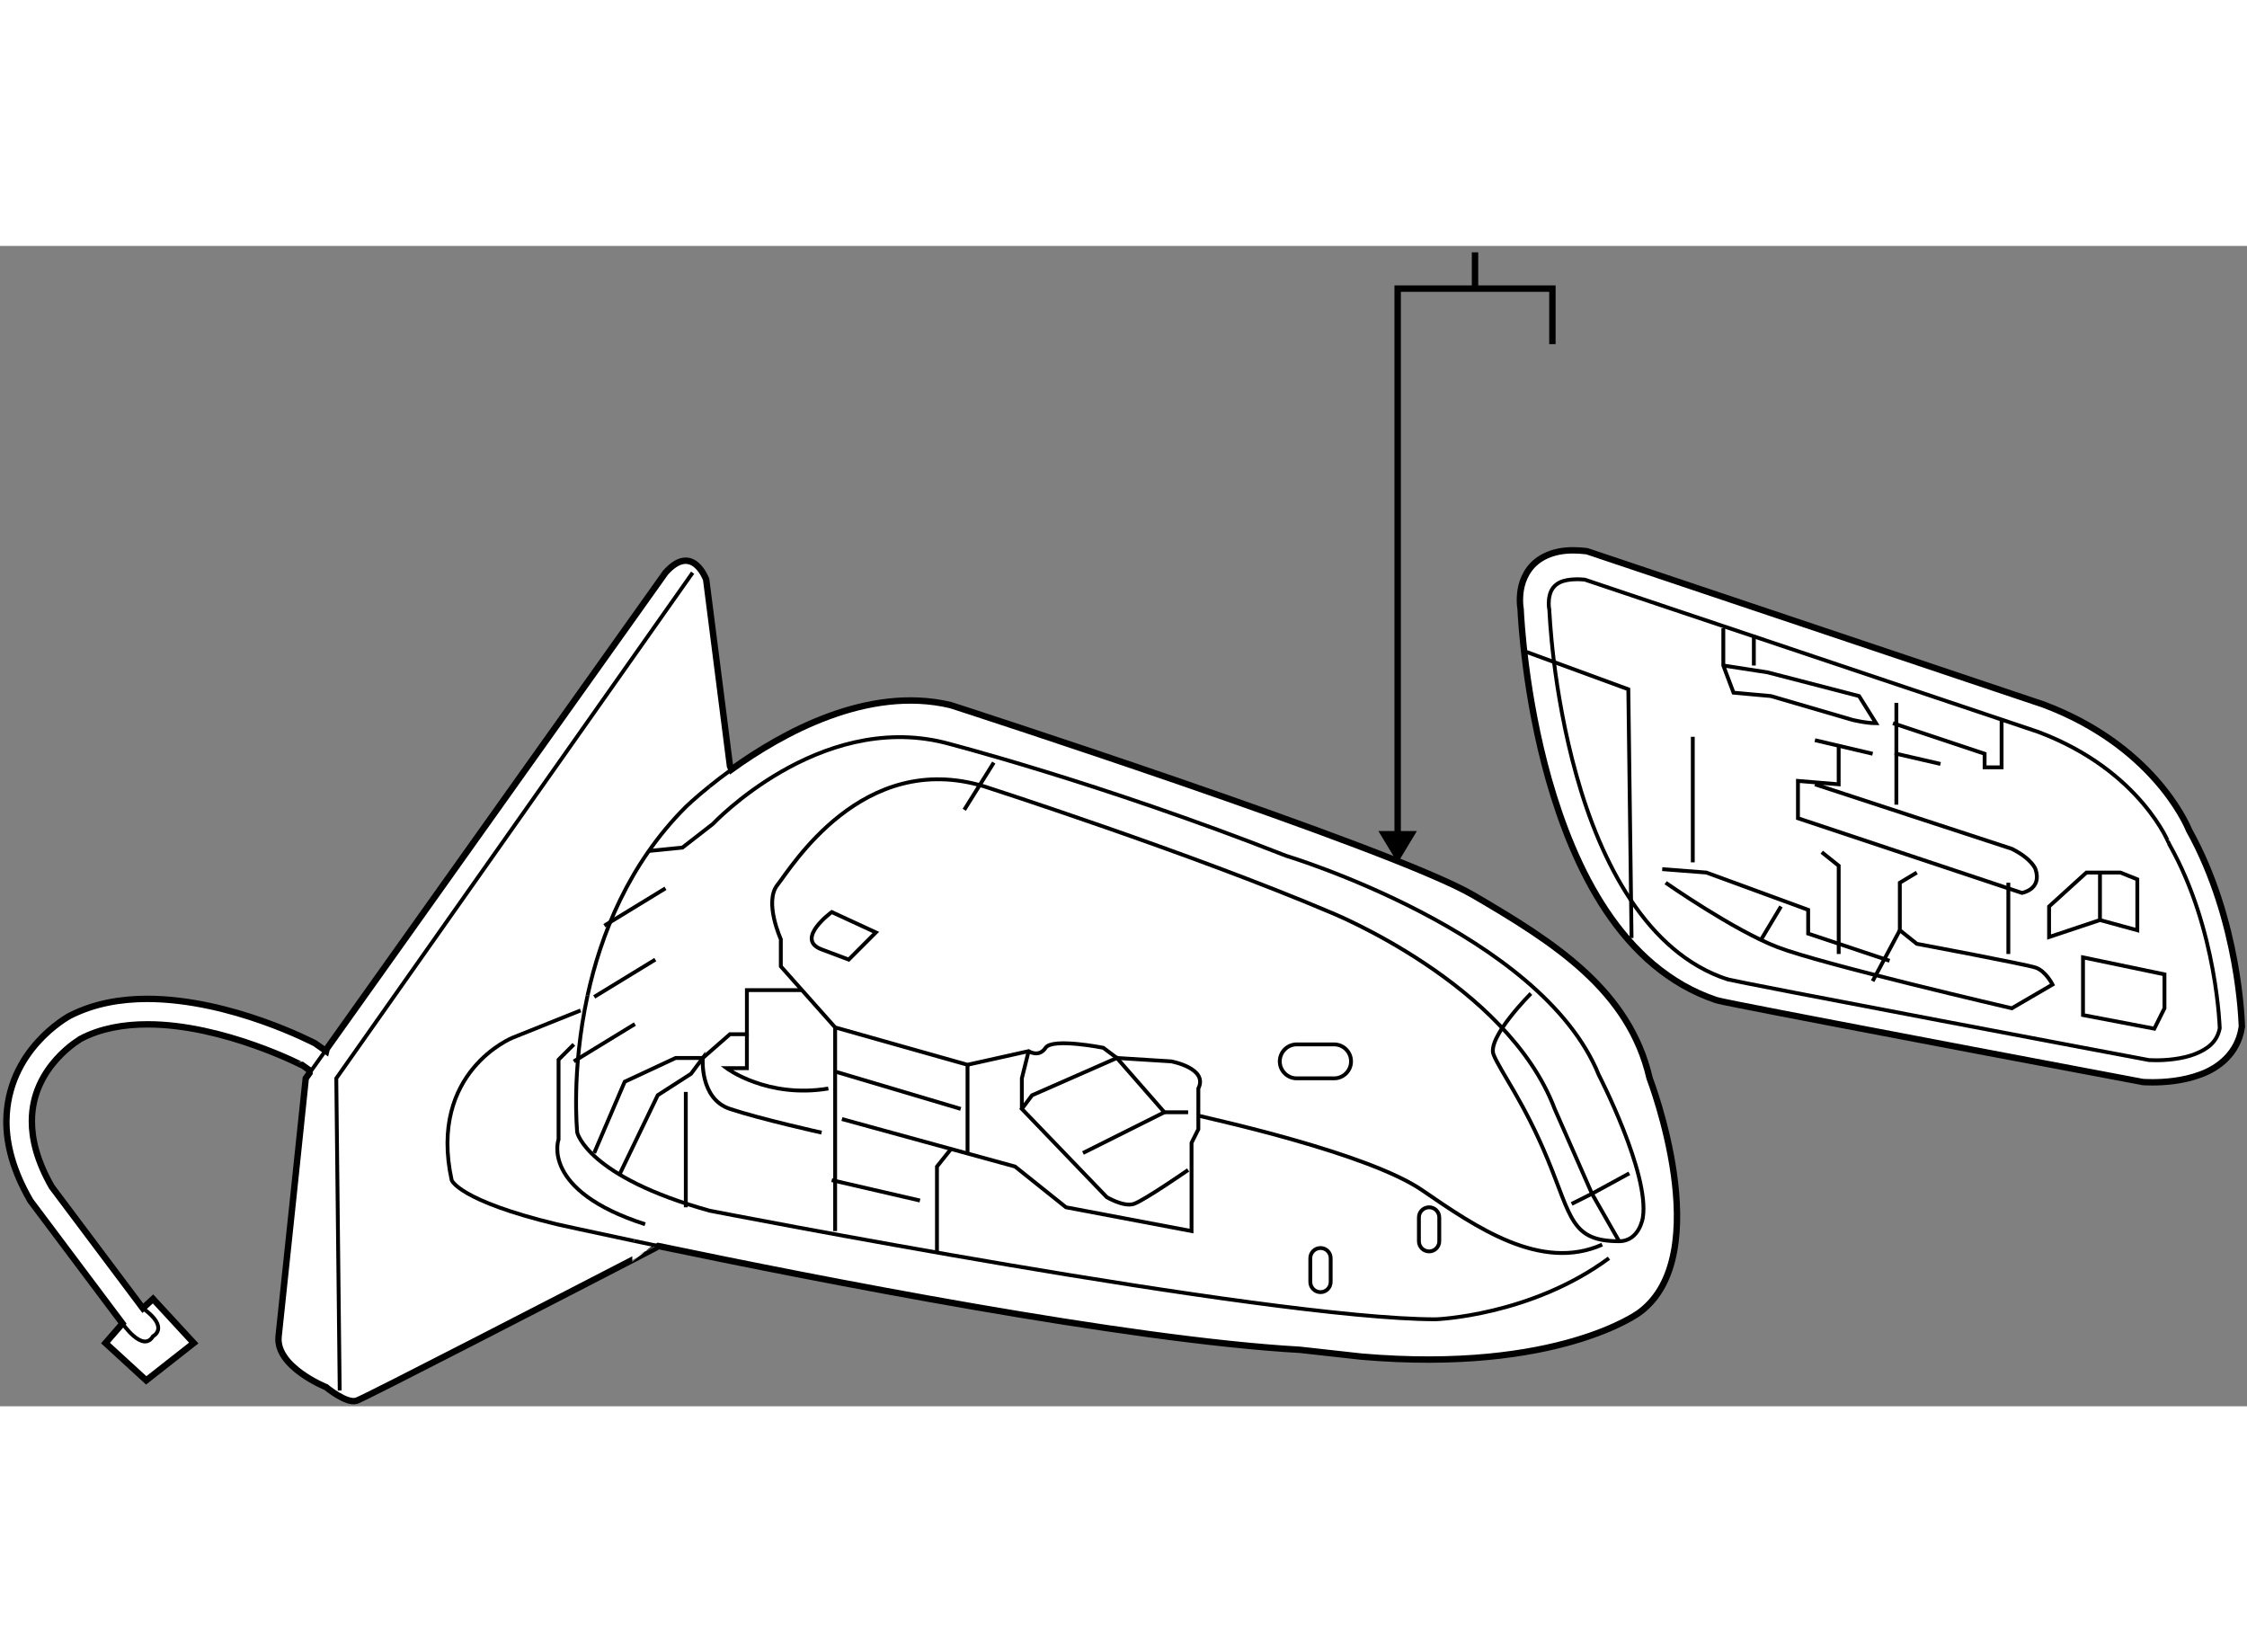<?xml version="1.0" encoding="utf-8"?>
<!-- Generator: Adobe Illustrator 15.1.0, SVG Export Plug-In . SVG Version: 6.00 Build 0)  -->
<!DOCTYPE svg PUBLIC "-//W3C//DTD SVG 1.1//EN" "http://www.w3.org/Graphics/SVG/1.1/DTD/svg11.dtd">
<svg version="1.1" xmlns="http://www.w3.org/2000/svg" xmlns:xlink="http://www.w3.org/1999/xlink" x="0px" y="0px" width="244.8px"
	 height="180px" viewBox="50.537 38.788 175.606 90.683" enable-background="new 0 0 244.8 180" xml:space="preserve">
	
<rect x="50.537" y="38.788" width="175.606" height="90.683" fill="#808080" stroke="none"/>
	
<g><path fill="#FFFFFF" stroke="#000000" stroke-width="0.5" d="M100.069,117.971c-5.242,2.709-20.997,10.844-21.66,11.064
			c-0.795,0.267-2.387-1.059-2.387-1.059s-3.978-1.592-3.711-3.979c0.266-2.388,2.121-20.155,2.121-20.155l0.292-0.41l-0.021-0.235
			l-0.466-0.333c-0.003,0.003-0.37-0.19-1.049-0.499l0,0c-0.676-0.304-1.646-0.713-2.805-1.12l0,0
			c-2.315-0.821-5.384-1.626-8.317-1.623l0,0c-1.867,0-3.667,0.319-5.187,1.111l0,0c0,0.003-0.035,0.021-0.138,0.085l0,0
			c-0.099,0.063-0.25,0.163-0.433,0.297l0,0c-0.368,0.273-0.863,0.685-1.354,1.231l0,0c-0.984,1.104-1.927,2.695-1.927,4.853l0,0
			c0,1.408,0.4,3.099,1.555,5.121l0,0l7.118,9.491l0.796-0.73l3.182,3.448l-3.713,2.917l-3.182-2.917l1.326-1.527l-7.201-9.599l0,0
			l-0.026-0.049c-1.318-2.279-1.848-4.347-1.845-6.155l0,0c0.05-5.587,4.8-8.147,4.901-8.219l0,0
			c1.914-0.993,4.035-1.349,6.126-1.349l0,0c6.563,0.021,13.021,3.448,13.092,3.473l0.869,0.615l0.044-0.181l26.474-37.21
			c2.121-2.387,3.182,0.531,3.182,0.531l1.86,14.586l0.111,0.267c3.959-2.856,10.651-6.575,17.125-5.041
			c0,0,34.482,11.139,40.848,14.851c6.364,3.713,12.199,7.428,13.789,14.32c0,0,5.306,13.791-0.793,18.298
			c0,0-6.366,4.775-21.749,3.449l-4.773-0.53c-13.554-0.763-37.696-5.513-50.157-8.113l-0.239,0.157
			C101.749,117.103,101.12,117.427,100.069,117.971L100.069,117.971z"></path><line fill="none" stroke="#000000" stroke-width="0.3" x1="125.897" y1="82.855" x2="128.204" y2="79.165"></line><polyline fill="none" stroke="#000000" stroke-width="0.3" points="173.363,113.654 174.951,112.859 177.87,111.266 		"></polyline><line fill="none" stroke="#000000" stroke-width="0.3" x1="76.071" y1="101.538" x2="74.724" y2="103.432"></line><polyline fill="none" stroke="#000000" stroke-width="0.3" points="104.666,64.328 76.818,103.842 77.085,128.24 		"></polyline><path fill="none" stroke="#000000" stroke-width="0.3" d="M96.455,97.369c-1.297,5.958-0.806,10.716-0.806,10.716
			s0.795,3.449,10.342,6.1c0,0,43.5,8.487,56.763,8.487c0,0,7.426-0.266,13.524-4.774"></path><path fill="none" stroke="#000000" stroke-width="0.3" d="M105.983,81.021c-1.173,0.947-1.849,1.606-1.849,1.606
			c-4.472,4.473-6.646,9.991-7.68,14.742"></path><path fill="none" stroke="#000000" stroke-width="0.3" d="M107.698,79.711c-0.649,0.469-1.226,0.914-1.715,1.309"></path><path fill="none" stroke="#000000" stroke-width="0.3" d="M100.083,116.545c0.599,0.127,1.235,0.261,1.905,0.4"></path><path fill="none" stroke="#000000" stroke-width="0.3" d="M95.913,98.536l-5.303,2.124c0,0-6.63,2.653-4.774,11.139
			c0,0,0.531,1.592,8.221,3.447c0,0,2.289,0.51,6.026,1.299"></path><path fill="none" stroke="#000000" stroke-width="0.3" d="M95.382,101.188l-1.193,1.194v6.232c0,0-1.458,3.978,6.765,6.631"></path><path fill="none" stroke="#000000" stroke-width="0.3" d="M116.334,107.023l13.529,3.712l3.981,3.184l9.813,1.858v-6.896
			l0.532-1.06v-3.185c0.793-1.59-2.124-2.12-2.124-2.12l-4.243-0.266l-1.062-0.796c0,0-3.979-0.795-4.509,0
			c-0.53,0.796-1.327,0.264-1.327,0.264l-4.774,1.063l-10.347-2.92l-4.244-4.77v-2.121c0,0-1.327-2.918-0.264-4.245
			c1.061-1.325,6.63-10.608,16.181-7.691c0,0,16.146,5.204,27.045,9.837c0,0,13.801,5.546,17.514,15.356l2.916,6.631l2.121,3.712"></path><path fill="none" stroke="#000000" stroke-width="0.3" d="M170.18,97.214c0,0-3.449,3.444-2.919,4.771
			c0.532,1.326,2.389,3.712,4.242,8.222c1.858,4.507,1.821,6.364,5.569,6.364c1.595,0,1.858-1.857,1.858-1.857
			c0.529-3.448-3.447-11.139-3.447-11.139c-4.511-11.137-24.443-17.128-24.443-17.128c-14.687-5.779-26.748-8.859-26.748-8.859
			c-9.813-2.386-18.036,6.365-18.036,6.365l-2.387,1.856l-2.651,0.264"></path><path fill="none" stroke="#000000" stroke-width="0.3" d="M144.189,106.759c1.06,0.265,13.259,2.918,17.503,5.834
			c4.242,2.918,9.28,6.366,14.056,4.245"></path><line fill="none" stroke="#000000" stroke-width="0.3" x1="96.975" y1="97.478" x2="101.749" y2="94.561"></line><line fill="none" stroke="#000000" stroke-width="0.3" x1="97.769" y1="91.909" x2="102.543" y2="88.991"></line><line fill="none" stroke="#000000" stroke-width="0.3" x1="95.382" y1="102.517" x2="100.157" y2="99.598"></line><polyline fill="none" stroke="#000000" stroke-width="0.3" points="96.973,109.677 99.359,104.105 103.338,102.251 
			105.461,102.251 107.582,100.395 108.908,100.395 108.908,96.947 113.151,96.947 		"></polyline><line fill="none" stroke="#000000" stroke-width="0.3" x1="104.134" y1="104.903" x2="104.134" y2="113.919"></line><polyline fill="none" stroke="#000000" stroke-width="0.3" points="123.762,117.367 123.762,110.735 124.822,109.41 		"></polyline><line fill="none" stroke="#000000" stroke-width="0.3" x1="126.15" y1="102.781" x2="126.15" y2="109.677"></line><polyline fill="none" stroke="#000000" stroke-width="0.3" points="115.804,99.861 115.804,106.493 115.804,115.777 		"></polyline><path fill="none" stroke="#000000" stroke-width="0.3" d="M98.952,111.357l2.988-6.197l2.601-1.674l0.92-1.235
			c0,0-0.267,3.183,2.12,3.978c2.388,0.795,7.162,1.856,7.162,1.856"></path><line fill="none" stroke="#000000" stroke-width="0.3" x1="115.538" y1="111.799" x2="122.433" y2="113.391"></line><line fill="none" stroke="#000000" stroke-width="0.3" x1="115.804" y1="103.312" x2="125.618" y2="106.229"></line><path fill="none" stroke="#000000" stroke-width="0.3" d="M108.908,100.395v2.652h-1.59c0,0,3.182,2.387,7.956,1.59"></path><path fill="none" stroke="#000000" stroke-width="0.3" d="M143.391,111.002c0,0-3.446,2.389-4.242,2.652
			c-0.796,0.265-2.121-0.531-2.121-0.531l-6.632-6.895l0.795-1.062l6.632-2.916l3.712,4.242l-6.362,3.184"></path><line fill="none" stroke="#000000" stroke-width="0.3" x1="141.534" y1="106.493" x2="143.391" y2="106.493"></line><polyline fill="none" stroke="#000000" stroke-width="0.3" points="130.396,106.229 130.396,103.842 130.925,101.719 		"></polyline><path fill="none" stroke="#000000" stroke-width="0.3" d="M154.53,119.753c0,0.441-0.355,0.798-0.794,0.798l0,0
			c-0.439,0-0.797-0.356-0.797-0.798v-1.855c0-0.439,0.357-0.795,0.797-0.795l0,0c0.438,0,0.794,0.355,0.794,0.795V119.753z"></path><path fill="none" stroke="#000000" stroke-width="0.3" d="M163.018,116.571c0,0.439-0.357,0.796-0.794,0.796l0,0
			c-0.441,0-0.797-0.356-0.797-0.796v-1.857c0-0.439,0.355-0.795,0.797-0.795l0,0c0.437,0,0.794,0.355,0.794,0.795V116.571z"></path><path fill="none" stroke="#000000" stroke-width="0.3" d="M156.123,102.517c0,0.73-0.595,1.325-1.328,1.325h-2.915
			c-0.732,0-1.327-0.595-1.327-1.325l0,0c0-0.733,0.595-1.328,1.327-1.328h2.915C155.528,101.188,156.123,101.783,156.123,102.517
			L156.123,102.517z"></path><path fill="none" stroke="#000000" stroke-width="0.3" d="M115.54,90.847c0,0-2.917,2.124-0.795,2.917
			c2.12,0.797,2.12,0.797,2.12,0.797l2.122-2.122L115.54,90.847z"></path><path fill="none" stroke="#000000" stroke-width="0.3" d="M60.11,123.001c0,0,1.592,2.324,2.387,0.996
			c0,0,1.324-0.662-0.796-2.187"></path></g><g><line fill="none" stroke="#000000" stroke-width="0.5" x1="165.812" y1="42.122" x2="165.812" y2="39.288"></line><polygon points="158.262,84.517 159.766,87.009 161.267,84.517 		"></polygon><polyline fill="none" stroke="#000000" stroke-width="0.5" points="171.859,46.463 171.859,42.124 159.766,42.124 159.766,85.667 
					"></polyline></g>



	
<g><path fill="#FFFFFF" stroke="#000000" stroke-width="0.5" d="M174.46,62.636l0.104,0.011l35.667,11.979
			c8.428,3.162,11.108,9.144,11.385,9.826l0,0c3.953,7.102,4.11,15.182,4.122,15.259l0,0l0.005,0.091l-0.017,0.089
			c-0.308,1.992-1.806,3.142-3.216,3.651l0,0c-1.43,0.536-2.895,0.606-3.748,0.61l0,0c-0.439,0-0.716-0.02-0.737-0.022l0,0
			l-0.058-0.006l-0.049-0.009c-0.002,0-24.766-4.669-31.506-6.016l0,0c-1-0.204-1.489-0.295-1.774-0.381l0,0
			c-7.385-2.5-11.083-10.278-13.063-17.232l0,0c-1.858-6.581-2.167-12.591-2.199-13.309l0,0c-0.021-0.13-0.055-0.386-0.055-0.719
			l0,0c0.003-0.619,0.101-1.553,0.737-2.416l0,0c0.637-0.874,1.834-1.484,3.452-1.465l0,0
			C173.81,62.577,174.124,62.596,174.46,62.636L174.46,62.636L174.46,62.636z"></path><path fill="none" stroke="#000000" stroke-width="0.3" d="M219.025,102.428c0.721,0.006,2.002-0.08,3.045-0.481l0,0
			c1.038-0.416,1.733-0.963,1.942-2.021l0,0c-0.009-0.177-0.027-0.585-0.082-1.198l0,0c-0.076-0.832-0.216-2.02-0.473-3.415l0,0
			c-0.513-2.79-1.5-6.41-3.348-9.689l0,0l-0.036-0.064l-0.028-0.067c-0.002,0-0.021-0.054-0.091-0.205l0,0
			c-0.07-0.153-0.184-0.381-0.342-0.669l0,0c-0.327-0.575-0.849-1.389-1.63-2.299l0,0c-1.551-1.819-4.113-4.033-8.153-5.552l0,0
			l-35.435-11.899c-0.224-0.022-0.43-0.032-0.617-0.032l0,0c-1.203,0.017-1.604,0.348-1.862,0.667l0,0
			c-0.257,0.328-0.344,0.837-0.341,1.222l0,0c0,0.137,0.01,0.253,0.017,0.329l0,0c0.012,0.074,0.015,0.086,0.015,0.086l0,0
			l0.015,0.084l0.004,0.077c0.003,0.005,0.056,1.524,0.348,3.918l0,0c0.296,2.39,0.831,5.632,1.78,8.992l0,0
			c1.894,6.757,5.486,13.824,11.768,15.885l0,0l0.002-0.003c0.014,0.006,0.044,0.015,0.084,0.021l0,0
			c0.073,0.018,0.182,0.04,0.321,0.068l0,0c0.273,0.061,0.66,0.138,1.136,0.234l0,0c0.957,0.191,2.287,0.451,3.861,0.756l0,0
			c3.141,0.607,7.261,1.396,11.353,2.174l0,0c7.771,1.479,15.438,2.925,16.211,3.068l0,0
			C218.564,102.419,218.749,102.428,219.025,102.428L219.025,102.428z"></path><polyline fill="none" stroke="#000000" stroke-width="0.3" points="169.837,70.52 177.793,73.437 178.045,92.877 		"></polyline><line fill="none" stroke="#000000" stroke-width="0.3" x1="182.831" y1="77.15" x2="182.831" y2="86.962"></line><path fill="none" stroke="#000000" stroke-width="0.3" d="M180.71,88.554c0,0,5.305,3.713,8.752,5.038
			c3.447,1.327,18.3,4.774,18.3,4.774l3.182-1.855c0,0-0.53-1.062-1.325-1.325c-0.796-0.267-9.282-1.857-9.282-1.857l-1.326-1.061
			v-3.713l1.326-0.795"></path><polyline fill="none" stroke="#000000" stroke-width="0.3" points="192.907,86.167 194.234,87.227 194.234,94.123 		"></polyline><line fill="none" stroke="#000000" stroke-width="0.3" x1="187.603" y1="69.194" x2="187.603" y2="71.579"></line><path fill="none" stroke="#000000" stroke-width="0.3" d="M185.217,71.579l3.447,0.532l7.162,1.855l1.326,2.122
			c-0.795,0-1.856-0.264-1.856-0.264l-6.365-1.858l-2.917-0.264L185.217,71.579v-2.916"></path><polyline fill="none" stroke="#000000" stroke-width="0.3" points="198.741,74.497 198.741,78.476 202.188,79.271 		"></polyline><line fill="none" stroke="#000000" stroke-width="0.3" x1="192.377" y1="77.415" x2="196.888" y2="78.476"></line><path fill="none" stroke="#000000" stroke-width="0.3" d="M194.232,77.945v2.917l-3.182-0.264v2.917l17.505,5.835
			c0,0,1.592-0.266,1.059-1.856c0,0-0.266-0.796-1.855-1.592l-15.382-5.039"></path><line fill="none" stroke="#000000" stroke-width="0.3" x1="198.741" y1="78.476" x2="198.741" y2="82.455"></line><polyline fill="none" stroke="#000000" stroke-width="0.3" points="198.477,76.088 205.637,78.476 205.637,79.537 206.964,79.537 
			206.964,75.824 		"></polyline><polyline fill="none" stroke="#000000" stroke-width="0.3" points="180.441,87.493 183.891,87.759 191.848,90.675 191.848,92.531 
			198.21,94.653 		"></polyline><line fill="none" stroke="#000000" stroke-width="0.3" x1="196.885" y1="96.244" x2="199.01" y2="92.268"></line><polygon fill="none" stroke="#000000" stroke-width="0.3" points="218.899,99.959 213.327,98.896 213.327,94.388 219.693,95.716 
			219.693,98.366 		"></polygon><line fill="none" stroke="#000000" stroke-width="0.3" x1="207.492" y1="88.554" x2="207.492" y2="94.123"></line><polyline fill="none" stroke="#000000" stroke-width="0.3" points="214.652,91.471 217.571,92.268 217.571,88.288 216.244,87.759 
			213.594,87.759 210.676,90.41 210.676,92.798 214.652,91.471 214.652,87.759 		"></polyline><line fill="none" stroke="#000000" stroke-width="0.3" x1="188.131" y1="93.063" x2="189.723" y2="90.41"></line></g>


</svg>